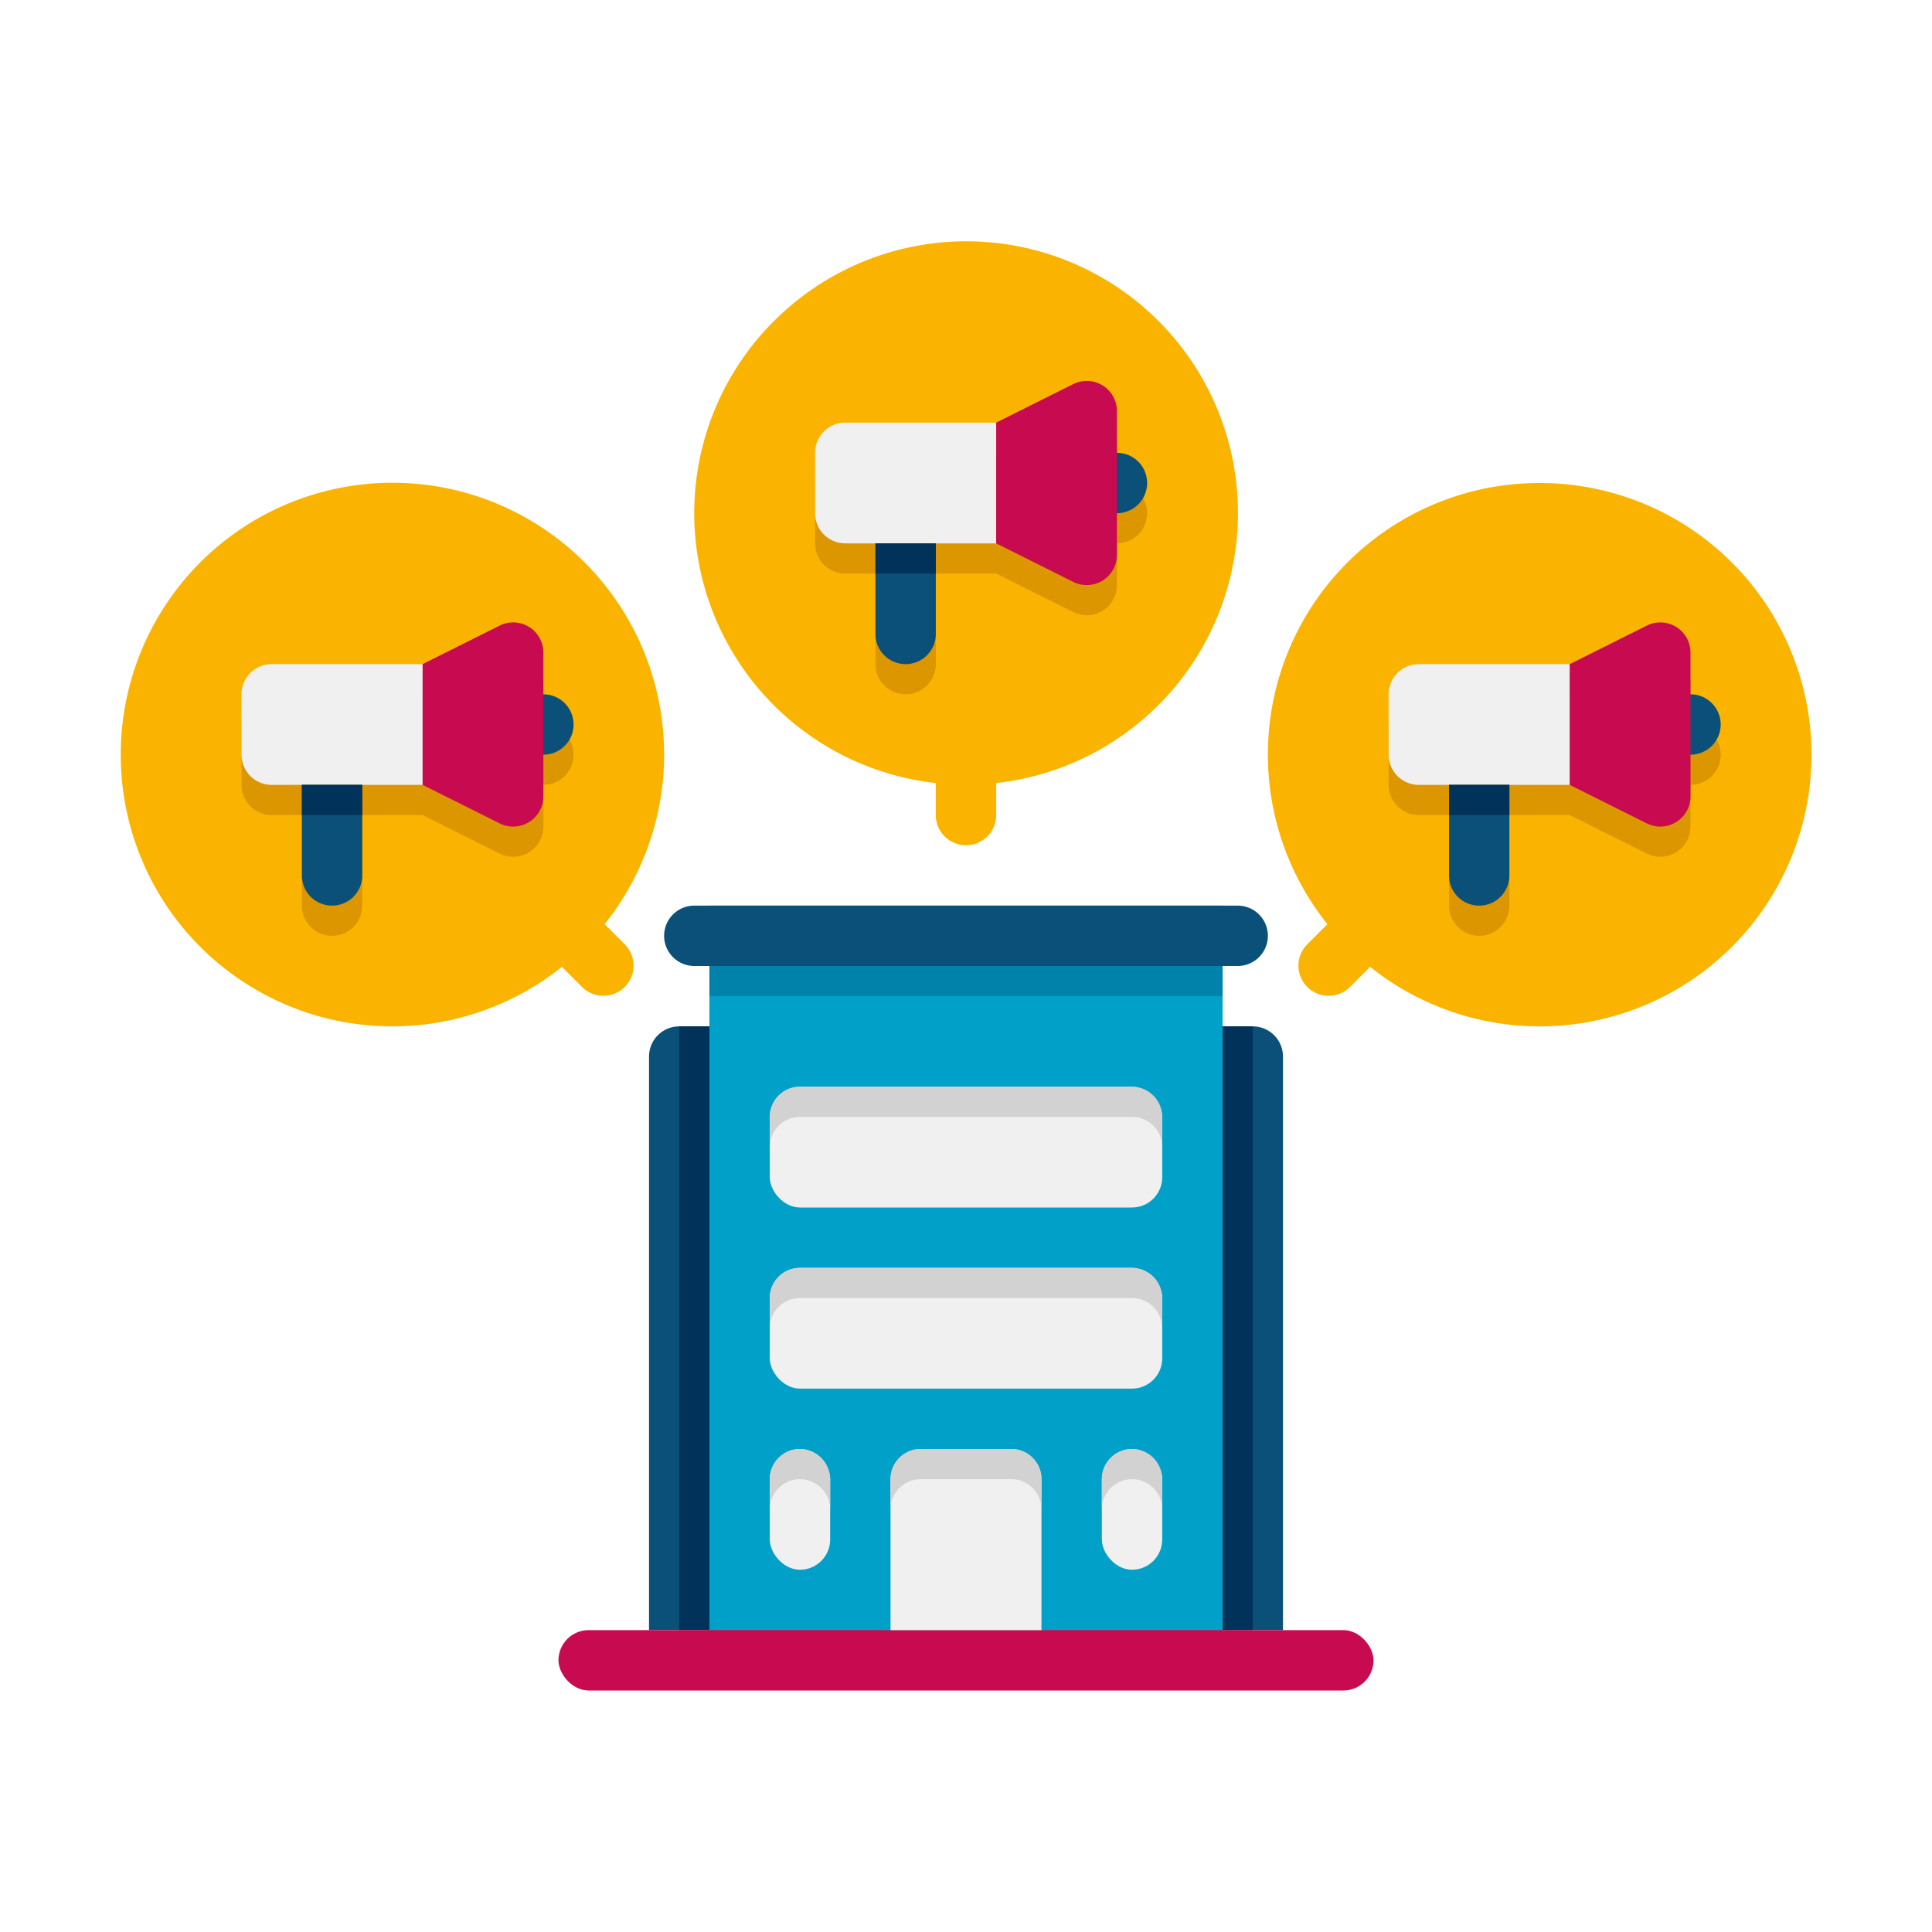 <svg height="512" viewBox="0 0 64 64" width="512" xmlns="http://www.w3.org/2000/svg"><path d="m42.5 35v19h-21v-19a1 1 0 0 1 1-1h19a1 1 0 0 1 1 1z" fill="#0a5078"/><path d="m22.5 34h19v20h-19z" fill="#00325a"/><path d="m23.5 30h17v24h-17z" fill="#00a0c8"/><path d="m23.5 31h17v2h-17z" fill="#0082aa"/><path d="m42 31a1 1 0 0 1 -1 1h-18a1 1 0 0 1 0-2h18a1 1 0 0 1 1 1z" fill="#0a5078"/><rect fill="#c80a50" height="2" rx="1" width="27" x="18.5" y="54"/><g fill="#f0f0f0"><rect height="4" rx="1" width="13" x="25.5" y="36"/><rect height="4" rx="1" width="13" x="25.5" y="42"/><path d="m33.5 48h-3a1 1 0 0 0 -1 1v5h5v-5a1 1 0 0 0 -1-1z"/><rect height="4" rx="1" width="2" x="36.5" y="48"/><rect height="4" rx="1" width="2" x="25.5" y="48"/></g><g fill="#d2d2d2"><path d="m38.5 43v1a1 1 0 0 0 -1-1h-11a1 1 0 0 0 -1 1v-1a1 1 0 0 1 1-1h11a1 1 0 0 1 1 1z"/><path d="m38.5 37v1a1 1 0 0 0 -1-1h-11a1 1 0 0 0 -1 1v-1a1 1 0 0 1 1-1h11a1 1 0 0 1 1 1z"/><path d="m34.5 49v1a1 1 0 0 0 -1-1h-3a1 1 0 0 0 -1 1v-1a1 1 0 0 1 1-1h3a1 1 0 0 1 1 1z"/><path d="m38.5 49v1a1 1 0 0 0 -2 0v-1a1 1 0 0 1 2 0z"/><path d="m27.5 49v1a1 1 0 0 0 -2 0v-1a1 1 0 0 1 2 0z"/></g><path d="m51 16a8.994 8.994 0 0 0 -7.028 14.614l-.679.679a1 1 0 0 0 1.414 1.414l.679-.679a9 9 0 1 0 5.614-16.028z" fill="#fab400"/><path d="m56 24v-1.382a1 1 0 0 0 -1.447-.894l-2.553 1.276h-5a1 1 0 0 0 -1 1v2a1 1 0 0 0 1 1h1v3a1 1 0 0 0 2 0v-3h2l2.553 1.276a1 1 0 0 0 1.447-.894v-1.382a1 1 0 0 0 0-2z" fill="#dc9600"/><path d="m55 23h1a1 1 0 0 1 1 1 1 1 0 0 1 -1 1h-1a0 0 0 0 1 0 0v-2a0 0 0 0 1 0 0z" fill="#0a5078"/><path d="m47 22h5a0 0 0 0 1 0 0v4a0 0 0 0 1 0 0h-5a1 1 0 0 1 -1-1v-2a1 1 0 0 1 1-1z" fill="#f0f0f0"/><path d="m52 26 2.553 1.276a1 1 0 0 0 1.447-.894v-4.764a1 1 0 0 0 -1.447-.894l-2.553 1.276z" fill="#c80a50"/><path d="m50 26v3a1 1 0 0 1 -1 1 1 1 0 0 1 -1-1v-3z" fill="#0a5078"/><path d="m48 26h2v1h-2z" fill="#00325a"/><path d="m4 25a8.994 8.994 0 0 0 14.614 7.028l.679.679a1 1 0 0 0 1.414-1.414l-.679-.679a9 9 0 1 0 -16.028-5.614z" fill="#fab400"/><path d="m18 24v-1.382a1 1 0 0 0 -1.447-.894l-2.553 1.276h-5a1 1 0 0 0 -1 1v2a1 1 0 0 0 1 1h1v3a1 1 0 0 0 2 0v-3h2l2.553 1.276a1 1 0 0 0 1.447-.894v-1.382a1 1 0 0 0 0-2z" fill="#dc9600"/><path d="m17 23h1a1 1 0 0 1 1 1 1 1 0 0 1 -1 1h-1a0 0 0 0 1 0 0v-2a0 0 0 0 1 0 0z" fill="#0a5078"/><path d="m9 22h5a0 0 0 0 1 0 0v4a0 0 0 0 1 0 0h-5a1 1 0 0 1 -1-1v-2a1 1 0 0 1 1-1z" fill="#f0f0f0"/><path d="m14 26 2.553 1.276a1 1 0 0 0 1.447-.894v-4.764a1 1 0 0 0 -1.447-.894l-2.553 1.276z" fill="#c80a50"/><path d="m12 26v3a1 1 0 0 1 -1 1 1 1 0 0 1 -1-1v-3z" fill="#0a5078"/><path d="m10 26h2v1h-2z" fill="#00325a"/><path d="m25.636 10.636a8.994 8.994 0 0 0 5.364 15.303v1.061a1 1 0 0 0 2 0v-1.061a9 9 0 1 0 -7.364-15.3z" fill="#fab400"/><path d="m37 16v-1.382a1 1 0 0 0 -1.447-.894l-2.553 1.276h-5a1 1 0 0 0 -1 1v2a1 1 0 0 0 1 1h1v3a1 1 0 0 0 2 0v-3h2l2.553 1.276a1 1 0 0 0 1.447-.894v-1.382a1 1 0 0 0 0-2z" fill="#dc9600"/><path d="m36 15h1a1 1 0 0 1 1 1 1 1 0 0 1 -1 1h-1a0 0 0 0 1 0 0v-2a0 0 0 0 1 0 0z" fill="#0a5078"/><path d="m28 14h5a0 0 0 0 1 0 0v4a0 0 0 0 1 0 0h-5a1 1 0 0 1 -1-1v-2a1 1 0 0 1 1-1z" fill="#f0f0f0"/><path d="m33 18 2.553 1.276a1 1 0 0 0 1.447-.894v-4.764a1 1 0 0 0 -1.447-.894l-2.553 1.276z" fill="#c80a50"/><path d="m31 18v3a1 1 0 0 1 -1 1 1 1 0 0 1 -1-1v-3z" fill="#0a5078"/><path d="m29 18h2v1h-2z" fill="#00325a"/></svg>